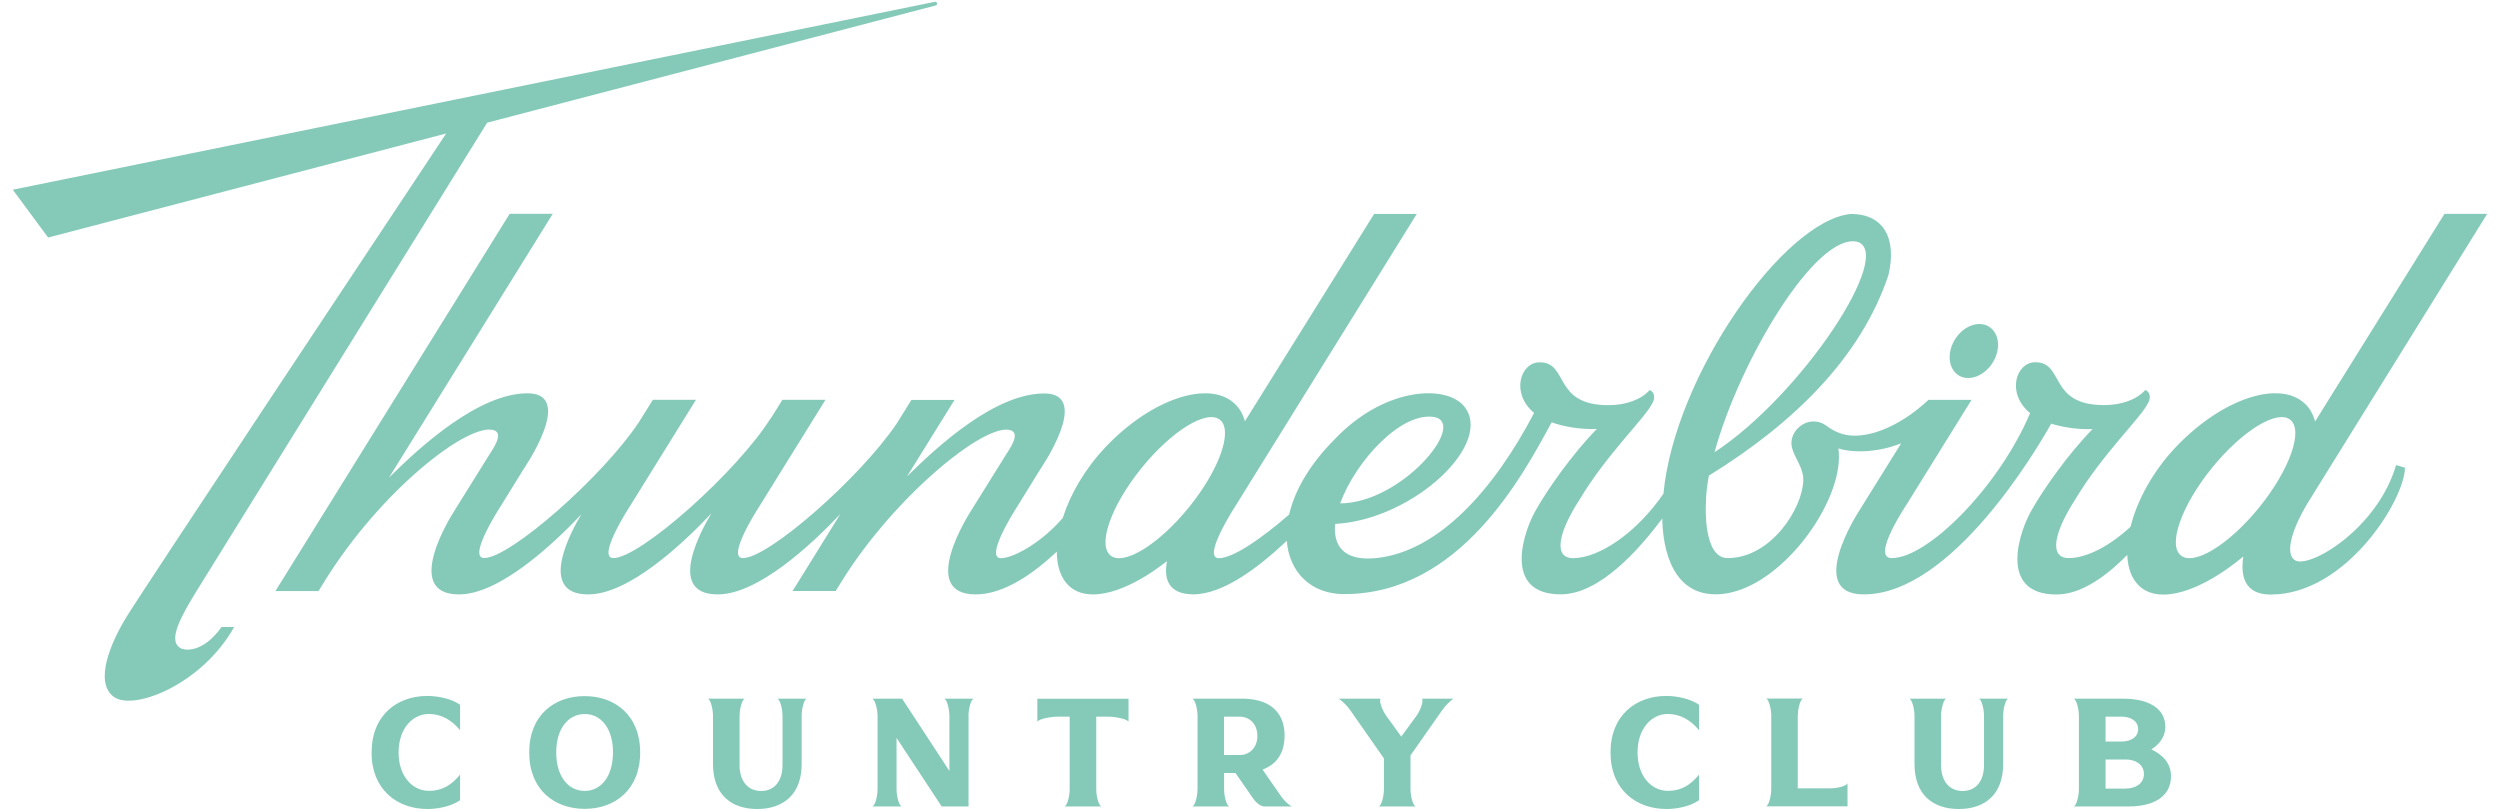 <?xml version="1.0" encoding="UTF-8"?><svg id="Logos" xmlns="http://www.w3.org/2000/svg" width="333" height="108" viewBox="0 0 333 108"><defs><style>.cls-1{fill:#85cab9;}</style></defs><path class="cls-1" d="M290.49,73.99c-1.76-1.42.07-6.62,4.1-11.61,4.03-4.99,8.72-7.88,10.48-6.46,1.76,1.42-.08,6.62-4.1,11.61-4.03,4.99-8.72,7.88-10.48,6.46M247.36,32.2c5.13,1.43-7.36,20.41-18.99,28.04,3.38-12.3,13.54-29.24,18.99-28.04M191.18,55.58c4.15,1.03-4.58,11.44-12.67,11.47,2.06-5.67,8.28-12.4,12.67-11.47M147.92,73.99c-1.76-1.42.08-6.62,4.1-11.61,4.03-4.99,8.72-7.88,10.48-6.46,1.76,1.42-.07,6.62-4.1,11.61-4.03,4.99-8.72,7.88-10.48,6.46M305.72,74.64c-1.57-.93-.13-4.64,1.54-7.44l24.03-38.71h-5.69l-17.23,27.65h0c-.25-.94-.69-1.75-1.36-2.37-3.37-3.2-11.02-.7-17.15,5.74-3.12,3.27-5.21,7.18-6.07,10.65-2.83,2.62-5.88,4.18-8.27,4.18-2.58-.05-2-3.33.92-7.84,3.6-6.02,8.75-10.87,9.66-12.78.39-.6.37-1.5-.35-1.77-1.15,1.3-3.22,2.01-5.48,2.01-7.47,0-5.24-5.71-9.17-5.71-2.57,0-3.91,4.14-.69,6.78-4.2,9.87-13.62,19.31-18.44,19.31-2.8,0,1.99-7.14,1.99-7.14l8.65-13.94h-5.74s-4.77,4.77-9.87,4.77c-1.53,0-2.71-.56-3.77-1.35h0s0,0,0,0c-1.33-.95-3.12-.64-4.15.84-1.52,2.38,1.16,3.89,1.12,6.47-.11,3.76-4.32,10.35-10.08,10.35-3.3,0-2.9-7.14-2.9-7.14,0-1.15.14-2.45.4-3.84,11.37-7.04,20.24-15.74,23.92-26.72,1.14-4.83-.59-8.14-5-8.14-8.9.83-23.49,21.49-24.97,37.26-3.58,5.21-8.55,8.59-12.07,8.59-2.58-.05-2-3.33.92-7.84,3.6-6.02,8.75-10.87,9.66-12.78.39-.6.37-1.5-.35-1.77-1.15,1.3-3.22,2.01-5.48,2.01-7.47,0-5.24-5.71-9.17-5.71-2.56,0-3.9,4.1-.74,6.74-5.28,10.12-12.74,18.58-21.18,19.35-4.19.38-5.6-1.68-5.32-4.56,10.5-.57,21.47-10.95,17.04-15.83-2.67-2.82-10.71-2.17-17.05,4.5-3.46,3.45-5.4,6.96-6.12,10.08-3.86,3.35-7.52,5.81-9.36,5.81-2.35,0,2.33-7.14,2.33-7.14l24.03-38.71h-5.68l-17.21,27.62c-.25-.93-.69-1.72-1.35-2.34-3.37-3.2-11.05-.71-17.18,5.74-2.77,2.91-4.73,6.31-5.73,9.47h0c-2.96,3.43-6.67,5.36-8.23,5.36-2.35,0,2.33-7.14,2.33-7.14l2.87-4.65s7.02-10.15.56-10.15-13.99,6.8-18.28,11.06l6.33-10.2h-5.74l-1.96,3.15c-4.93,7.28-17.08,17.92-20.48,17.92-2.35,0,2.34-7.14,2.34-7.14l8.65-13.94h-5.74l-1.63,2.62.19-.35c-4.48,7.26-17.52,18.81-21.06,18.81-2.35,0,2.34-7.14,2.34-7.14l8.65-13.94h-5.74l-1.88,3.01c-4.86,7.28-17.15,18.06-20.58,18.06-2.35,0,2.34-7.14,2.34-7.14l2.87-4.65s7.02-10.15.56-10.15-14.21,7-18.46,11.24l21.82-35.15h-5.74l-31.2,50.25h5.74l.84-1.36c7.49-12.07,19.14-21.14,22.52-20.06,1.36.45-.11,2.45-.72,3.43l-4.64,7.45s-7.1,10.99.71,10.99c5.34,0,12.37-6.52,16.29-10.65-1.11,1.83-6.08,10.65.92,10.65,5.4,0,12.53-6.68,16.42-10.8-.89,1.45-6.38,10.8.83,10.8,5.36,0,12.42-6.57,16.33-10.7l-6.36,10.25h5.74l.82-1.32c6.95-11.2,19.09-21.18,22.48-20.1,1.36.45-.11,2.45-.72,3.43l-4.64,7.45s-7.1,10.99.71,10.99c3.79,0,7.74-2.81,10.81-5.7,0,0,0,0,0,0,0,1.91.51,3.51,1.58,4.53,2.66,2.52,7.96.77,13.09-3.26-.43,2.35.15,4.42,3.54,4.42,3.91,0,8.65-3.56,12.42-7.13.33,4.21,3.24,7.1,7.64,7.1,15.49,0,23.82-15.87,27.64-22.88,1.65.59,3.84.97,6.02.88-3.41,3.48-6.68,8.26-7.99,10.58-1.68,2.72-4.81,11.54,3.29,11.45,5.1-.06,10.37-6,13.42-10.11.02,2.53.62,10.11,7.12,10.11,7.85,0,16.41-11.28,16.41-18.31,0-.4-.02-.77-.08-1.12,0,0,0,0,0,0,2.24.69,5.63.43,8.37-.69l-5.69,9.14s-7.1,10.99.71,10.99c11.7,0,23.05-19.34,24.96-22.74,1.58.49,3.55.79,5.51.72-3.41,3.48-6.68,8.26-7.99,10.58-1.68,2.72-4.81,11.54,3.29,11.45,3.24-.04,6.56-2.46,9.32-5.27h0c.07,1.73.58,3.16,1.57,4.11,2.8,2.66,8.52.57,13.89-3.9,0,0,0,0,0,0-.39,2.6.15,5.07,3.65,5.07,10.1,0,17.88-12.74,17.88-16.9l-1.18-.35c-2.47,8.47-11.5,13.83-13.46,12.69M23.96,86.27c-1.66-1.04.34-4.42,2.02-7.22l38.91-62.71L124.63.73c.31-.08.21-.55-.11-.49L1.7,25.27l4.71,6.37,53.02-13.86c-8.57,12.91-41.12,61.92-42.54,64.33-2.09,3.36-4.39,8.7-1.76,10.69,2.64,1.98,11.79-1.65,16.06-9.28h-1.68c-2.37,3.32-4.76,3.25-5.57,2.76M260.87,49.99c1.38.87,3.41.12,4.54-1.66,1.13-1.79.92-3.94-.46-4.81-1.38-.87-3.41-.12-4.53,1.66-1.13,1.79-.92,3.94.46,4.81M49.49,100.24c0,4.92,3.39,7.52,7.46,7.52,1.45,0,3.22-.38,4.33-1.17v-3.41c-1.11,1.34-2.3,2.16-4.17,2.16-2.09,0-4.02-1.86-4.02-5.11s1.93-5.13,4.02-5.13c1.69,0,3.06.82,4.17,2.16v-3.39c-1.11-.78-2.91-1.17-4.36-1.17-4.04,0-7.42,2.58-7.42,7.52M77.88,105.35c2.16,0,3.77-1.9,3.77-5.13s-1.61-5.11-3.77-5.11-3.79,1.9-3.79,5.11,1.61,5.13,3.79,5.13M85.27,100.22c0,4.96-3.35,7.52-7.39,7.52s-7.39-2.56-7.39-7.52,3.35-7.5,7.39-7.5,7.39,2.56,7.39,7.5M106.78,95.36c0-.86.27-2.1.65-2.3h-3.87c.38.19.67,1.43.67,2.3v6.55c0,2.09-1.05,3.45-2.85,3.45s-2.87-1.36-2.87-3.45v-6.55c0-.86.29-2.1.67-2.3h-4.88c.38.19.67,1.43.67,2.3v6.41c0,4.1,2.47,5.99,5.89,5.99s5.92-1.89,5.92-5.99v-6.41M129,95.36c0-.86.29-2.1.67-2.3h-3.88c.38.19.67,1.45.67,2.32v7.31l-6.3-9.63h-3.94c.38.29.67,1.47.67,2.3v9.76c0,.86-.29,2.11-.67,2.3h3.87c-.38-.19-.67-1.43-.67-2.3v-6.83l6.01,9.13h3.58v-12.06M147.56,95.46c.99,0,2.51.29,2.76.67v-3.06h-12.15v3.06c.25-.38,1.76-.67,2.76-.67h1.55v9.66c0,.86-.29,2.11-.67,2.3h4.88c-.38-.19-.67-1.44-.67-2.3v-9.66h1.55M165.14,100.57c1.19,0,2.34-.86,2.34-2.55s-1.15-2.56-2.34-2.56h-2.1v5.11h2.1ZM171.1,98.02c0,2.43-1.19,3.87-2.93,4.48l2.28,3.29c.42.65.98,1.28,1.61,1.63h-3.77c-.65-.17-1.13-.67-1.55-1.32l-2.18-3.14h-1.51v2.16c0,.86.29,2.11.67,2.3h-4.88c.38-.19.67-1.44.67-2.3v-9.76c0-.86-.29-2.1-.67-2.3h6.62c3.22,0,5.65,1.42,5.65,4.96M184.34,105.12c0,.86-.29,2.11-.67,2.3h4.88c-.38-.19-.67-1.43-.67-2.3v-4.5l4.21-6.01c.34-.48.86-1.07,1.51-1.55h-4.17c.17.31-.13,1.4-.75,2.28l-2.03,2.77-2.01-2.77c-.5-.71-.96-1.9-.76-2.28h-5.55c.67.48,1.19,1.07,1.53,1.55l4.48,6.41v4.1M214.52,100.24c0,4.92,3.39,7.52,7.46,7.52,1.45,0,3.22-.38,4.33-1.17v-3.41c-1.11,1.34-2.3,2.16-4.17,2.16-2.09,0-4.02-1.86-4.02-5.11s1.93-5.13,4.02-5.13c1.68,0,3.06.82,4.17,2.16v-3.39c-1.11-.78-2.91-1.17-4.36-1.17-4.04,0-7.43,2.58-7.43,7.52M239.47,95.34c0-.86.29-2.11.67-2.3h-4.88c.38.19.67,1.44.67,2.3v9.76c0,.86-.29,2.11-.67,2.3h10.83v-3.06c-.19.38-1.44.67-2.3.67h-4.33v-9.66M266.82,95.36c0-.86.27-2.1.65-2.3h-3.87c.38.19.67,1.43.67,2.3v6.55c0,2.09-1.05,3.45-2.85,3.45s-2.87-1.36-2.87-3.45v-6.55c0-.86.29-2.1.67-2.3h-4.88c.38.19.67,1.43.67,2.3v6.41c0,4.1,2.47,5.99,5.9,5.99s5.91-1.89,5.91-5.99v-6.41M283.23,105.03c1.19,0,2.34-.65,2.34-1.93s-1.15-1.93-2.34-1.93h-2.77v3.87h2.77ZM282.6,98.77c1.19,0,2.2-.56,2.2-1.65s-1.01-1.66-2.2-1.66h-2.14v3.31h2.14ZM288.42,96.83c0,1.28-.75,2.28-1.86,2.99,1.51.69,2.62,1.88,2.62,3.56,0,2.81-2.43,4.04-5.65,4.04h-7.29c.38-.19.67-1.44.67-2.3v-9.76c0-.86-.29-2.1-.67-2.3h6.53c3.22,0,5.65,1.15,5.65,3.77"/></svg>